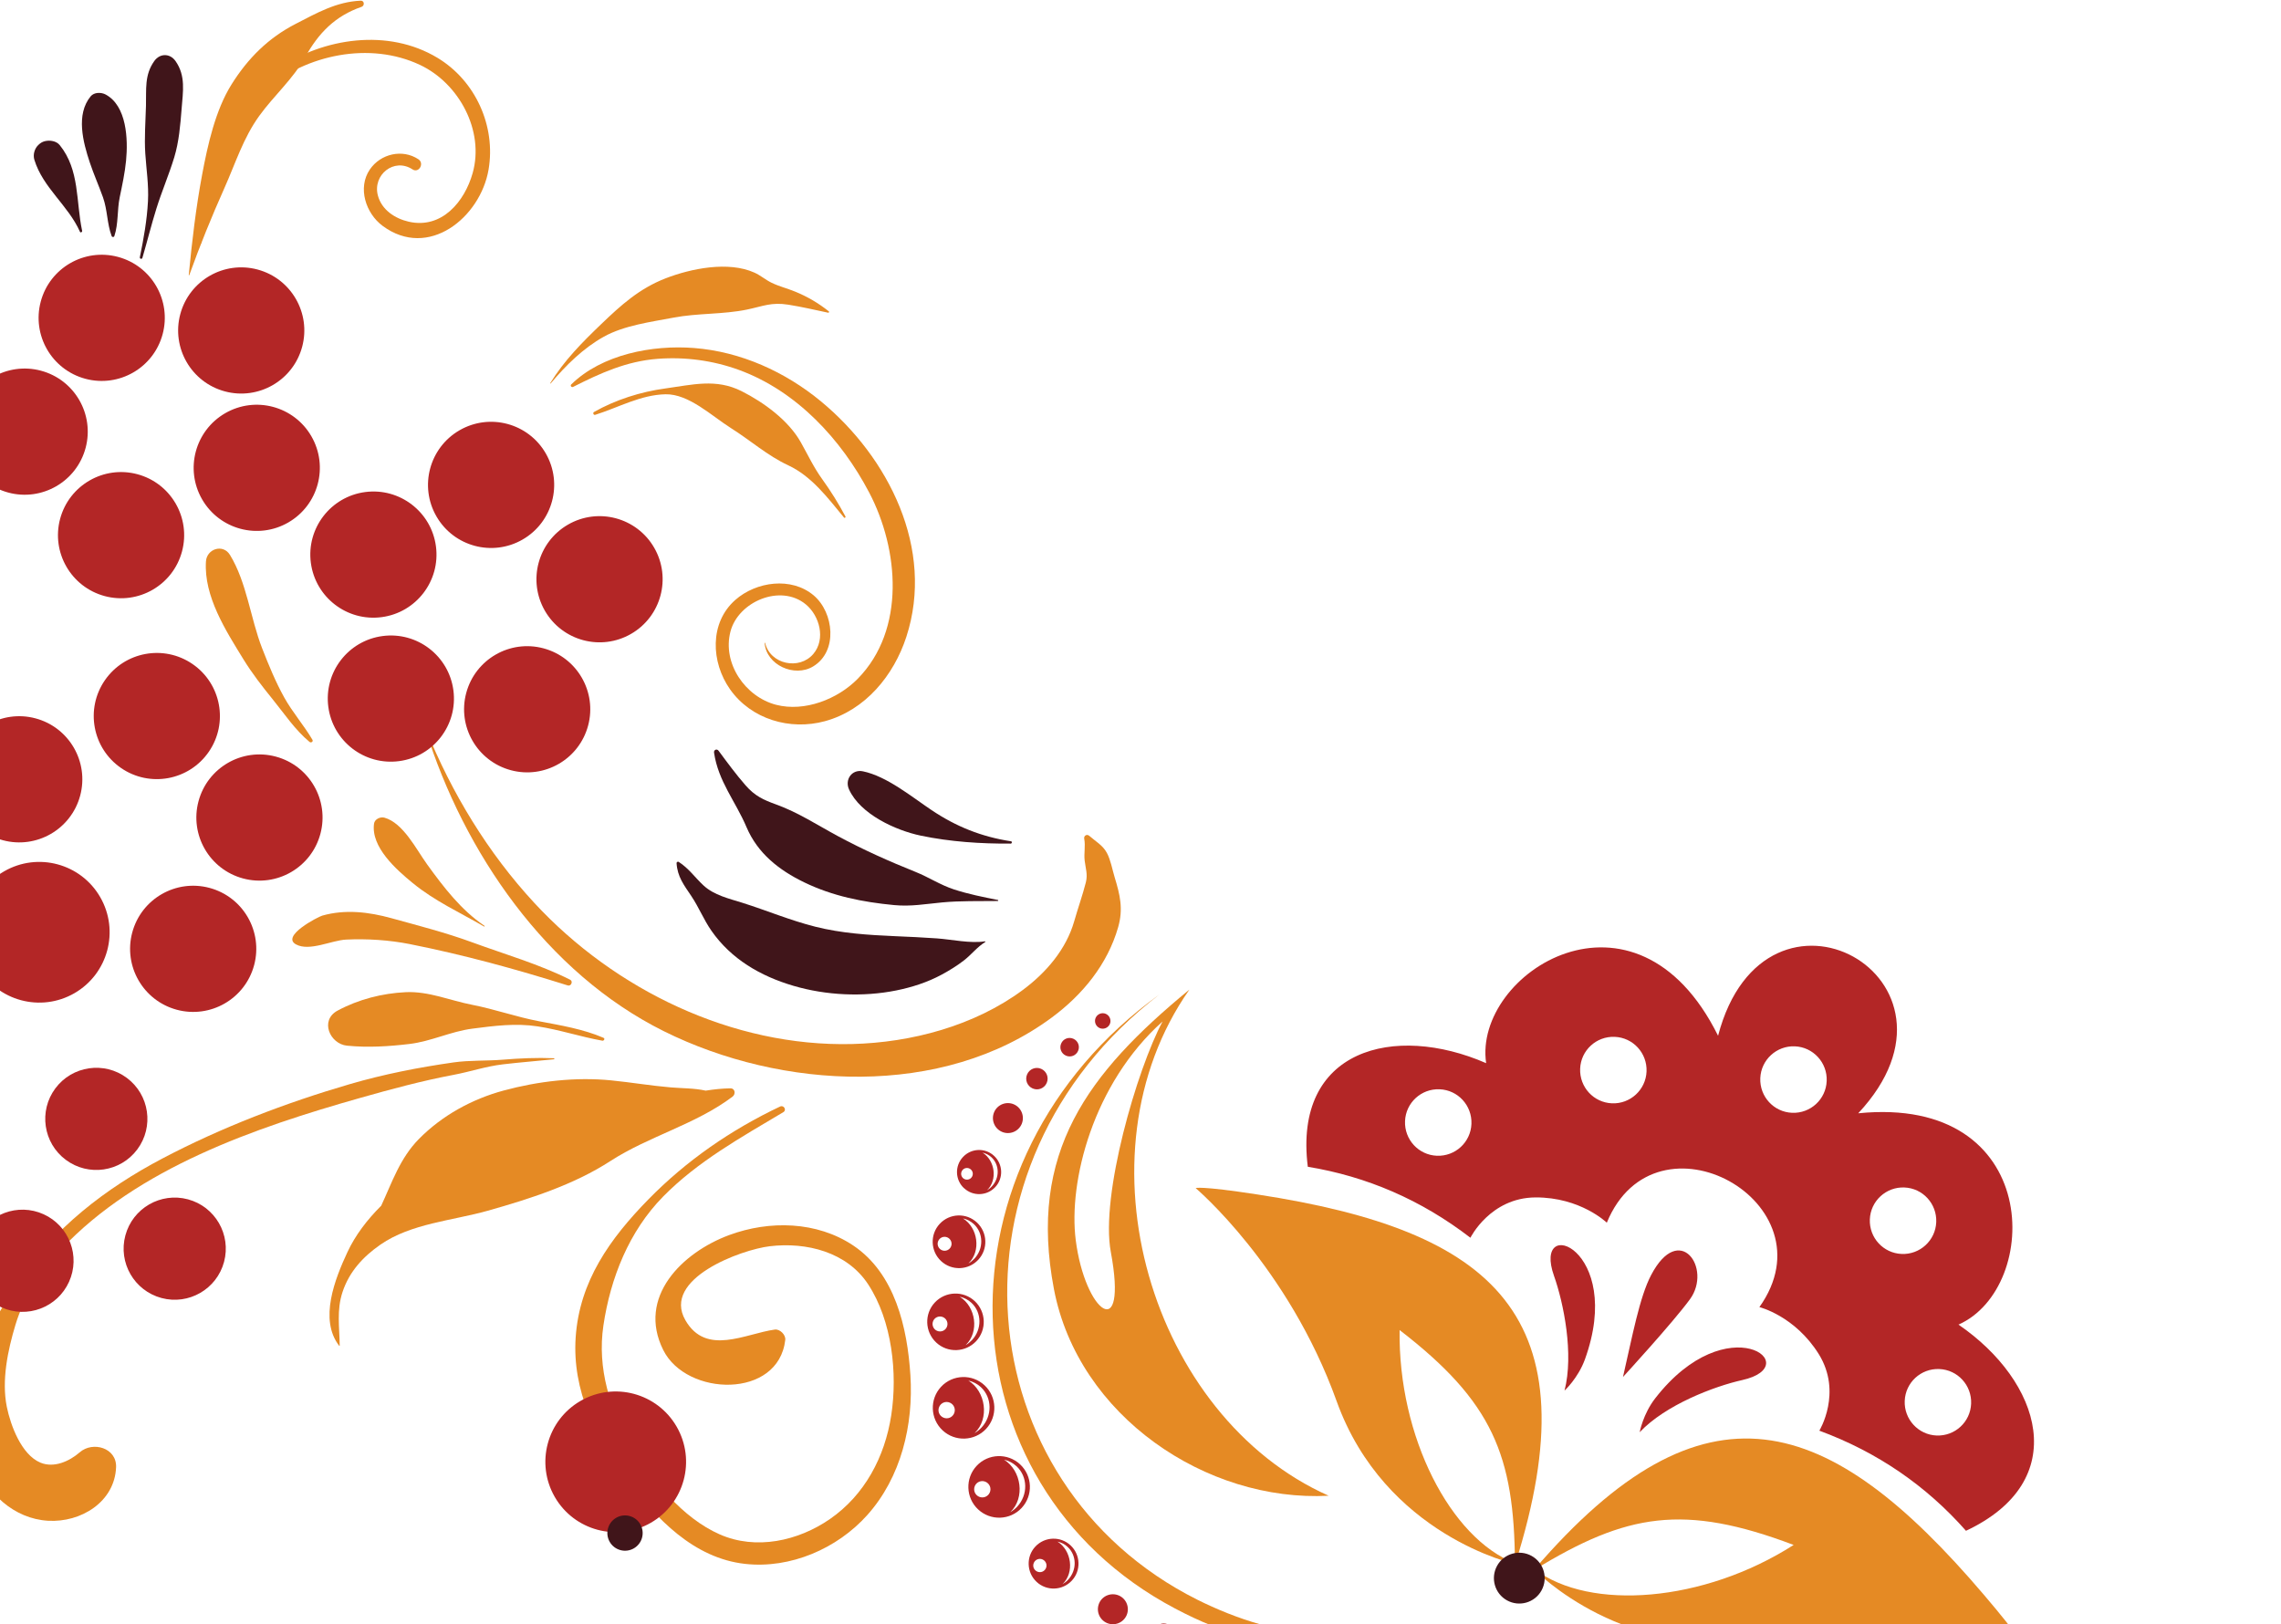 <svg xmlns="http://www.w3.org/2000/svg" width="653" height="465" fill="none" viewBox="0 0 653 465"><g clip-path="url(#clip0_6169_1634)"><path fill="#E58A24" d="M58.959 160.734C58.322 170.746 64.68 180.6 69.676 188.733C72.182 192.812 75.044 196.476 78.049 200.189C81.401 204.333 84.489 208.983 88.616 212.403C89.047 212.761 89.757 212.319 89.438 211.775C86.991 207.623 83.771 203.973 81.409 199.748C78.921 195.297 76.887 190.331 75.034 185.578C71.688 176.99 70.674 166.786 65.834 158.864C63.843 155.605 59.19 157.12 58.959 160.734Z"/><path fill="#E58A24" d="M107.078 235.801C106.144 242.513 113.443 248.948 118.18 252.83C124.435 257.956 131.64 261.223 138.587 265.252C138.711 265.324 138.818 265.14 138.699 265.059C131.978 260.51 127.023 254.026 122.287 247.479C119.151 243.145 115.442 235.589 110.04 234.086C108.893 233.768 107.257 234.503 107.076 235.797L107.078 235.801Z"/><path fill="#E58A24" d="M121.823 208.912C132.825 244.044 156.383 278.485 190.046 295.225C223.674 311.944 269.748 314.567 301.181 291.251C309.943 284.752 317.065 276.066 320.104 265.444C321.611 260.183 320.636 256.202 319.097 251.144C318.423 248.931 317.975 246.24 316.876 244.178C315.711 241.99 313.639 240.882 311.82 239.279C311.163 238.7 310.222 239.254 310.386 240.108C310.786 242.192 310.273 244.281 310.513 246.364C310.767 248.578 311.444 250.311 310.856 252.618C309.925 256.276 308.583 260.018 307.536 263.7C305.23 271.81 299.442 278.509 292.759 283.451C278.932 293.682 260.942 298.482 243.92 298.897C209.69 299.734 176.033 283.411 152.971 258.503C139.658 244.127 129.296 227.005 121.964 208.873C121.929 208.786 121.791 208.818 121.821 208.912L121.823 208.912Z"/><path fill="#E58A24" d="M84.752 270.382C88.613 272.455 94.916 269.194 99.099 268.995C105.051 268.712 111.443 269.121 117.283 270.28C132.723 273.348 147.553 277.413 162.547 282.124C163.494 282.422 164.136 280.945 163.23 280.49C154.327 276.013 144.446 273.186 135.113 269.755C127.667 267.017 119.738 264.994 112.081 262.876C105.602 261.082 98.831 260.265 92.25 262.136C91.06 262.475 80.324 268.002 84.753 270.379L84.752 270.382Z"/><path fill="#E58A24" d="M99.353 299.366C105.295 299.961 111.317 299.586 117.24 298.876C123.472 298.129 129.024 295.292 135.232 294.492C141.503 293.683 147.614 292.879 153.892 293.838C160.186 294.798 166.206 296.831 172.441 297.938C172.895 298.018 173.279 297.337 172.782 297.121C167.017 294.618 160.437 293.531 154.286 292.367C147.786 291.136 141.671 288.931 135.171 287.667C128.858 286.44 122.72 283.743 116.173 284.049C109.396 284.365 102.584 286.122 96.628 289.334C91.482 292.109 94.414 298.874 99.355 299.37L99.353 299.366Z"/><path fill="#E58A24" d="M209.084 311.578C206.746 311.615 204.383 311.868 202.019 312.24C198.775 311.514 195.397 311.595 192.038 311.311C186.347 310.833 180.692 309.87 175.016 309.305C164.792 308.283 154.062 309.531 144.151 312.217C135.089 314.672 126.522 319.38 119.92 326.085C114.487 331.602 112.228 338.518 109.135 345.184C105.153 349.141 101.731 353.593 99.451 358.495C95.942 366.034 91.234 377.761 97.121 385.312C97.162 385.365 97.249 385.319 97.248 385.26C97.198 379.931 96.327 375.124 98.062 369.883C99.991 364.056 103.94 359.77 108.926 356.314C117.663 350.256 129.616 349.446 139.616 346.624C151.632 343.235 164.239 339.205 174.704 332.421C185.755 325.254 199.221 321.899 209.726 313.946C210.661 313.238 210.469 311.563 209.085 311.584L209.084 311.578Z"/><path fill="#E58A24" d="M218.894 184.089C219.385 190.396 227.4 194.016 232.761 190.807C239.963 186.495 238.718 175.329 232.932 170.451C226.552 165.071 216.481 166.479 210.495 171.761C203.03 178.347 203.559 189.616 208.977 197.318C215.035 205.931 226.161 209.202 236.181 206.463C247.735 203.303 255.87 193.383 259.471 182.312C267.656 157.147 254.366 130.917 235.075 114.949C224.794 106.439 212.066 100.672 198.683 99.63C186.763 98.703 172.346 101.436 163.531 110.06C163.157 110.424 163.624 110.988 164.068 110.765C171.907 106.803 179.367 103.411 188.255 102.73C196.167 102.124 204.158 103.202 211.61 105.93C228.048 111.953 240.853 125.791 248.843 141.037C257.307 157.191 259.358 180.241 245.559 194.316C239.828 200.16 230.355 203.888 222.186 201.777C213.36 199.495 206.714 189.892 209.124 180.764C211.38 172.219 223.46 167.076 230.675 173.022C234.652 176.3 236.435 182.981 232.835 187.222C228.821 191.949 220.483 190.196 219.048 184.07C219.028 183.99 218.894 184.003 218.902 184.088L218.894 184.089Z"/><path fill="#E58A24" d="M57.714 69.419C57.339 53.099 63.331 36.509 75.939 25.697C87.722 15.592 105.901 11.816 120.253 18.592C131.406 23.856 138.728 37.429 135.311 49.552C132.995 57.775 126.44 65.613 117.026 63.474C113.072 62.575 109.278 60.089 108.179 55.972C106.609 50.075 112.815 45.043 118.089 48.489C119.898 49.673 121.572 46.787 119.786 45.599C115.22 42.569 108.955 43.998 105.87 48.532C102.31 53.767 104.709 61.08 109.521 64.653C122.653 74.406 137.523 62.242 139.864 48.559C141.984 36.161 136.181 23.136 125.221 16.543C111.09 8.045 92.672 10.796 79.442 19.712C63.204 30.656 56.209 50.421 57.342 69.425C57.356 69.663 57.72 69.664 57.716 69.423L57.714 69.419Z"/><path fill="#E58A24" d="M242.031 147.857C240.073 144.187 237.849 140.603 235.414 137.227C232.936 133.796 231.316 130.29 229.255 126.623C225.722 120.338 218.666 115.194 212.305 111.987C204.961 108.287 198.177 110.168 190.497 111.206C183.424 112.164 176.294 114.421 170.056 117.941C169.62 118.186 169.906 118.912 170.397 118.759C176.994 116.691 183.409 113.027 190.508 112.877C197.208 112.733 203.816 119.147 209.296 122.59C214.886 126.104 219.653 130.422 225.667 133.221C232.366 136.339 237.014 142.594 241.621 148.17C241.815 148.404 242.165 148.109 242.031 147.857Z"/><path fill="#E58A24" d="M157.641 109.778C161.914 104.665 167.005 99.641 172.876 96.386C178.715 93.148 186.302 92.179 192.781 90.94C199.741 89.61 206.967 90.052 213.862 88.624C218.426 87.679 220.826 86.441 225.736 87.237C229.527 87.85 233.318 88.719 237.071 89.523C237.267 89.565 237.474 89.3 237.287 89.15C234.29 86.77 231.213 84.957 227.661 83.497C225.444 82.585 223.051 82.002 220.899 80.956C219.18 80.123 217.725 78.835 215.982 78.051C208.521 74.695 197.837 76.856 190.525 79.694C183.041 82.6 177.794 87.339 172.105 92.799C166.614 98.069 161.552 103.159 157.521 109.688C157.477 109.759 157.582 109.845 157.638 109.78L157.641 109.778Z"/><path fill="#E58A24" d="M54.191 78.756C57.208 70.351 60.609 61.966 64.251 53.819C67.402 46.768 69.646 39.498 74.204 33.193C78.418 27.363 83.898 22.631 87.382 16.337C91.184 9.467 95.934 4.573 103.515 1.956C104.428 1.64 104.34 0.153 103.271 0.195C96.322 0.487 90.678 3.728 84.633 6.839C76.824 10.862 71.006 16.641 66.297 24.145C61.657 31.538 59.453 41.525 57.863 50.014C56.073 59.56 54.969 69.08 54.037 78.734C54.029 78.826 54.163 78.831 54.189 78.753L54.191 78.756Z"/><path fill="#40151A" d="M40.765 73.829C42.143 69.13 43.313 64.392 44.771 59.723C46.314 54.779 48.378 49.985 49.881 45.054C51.237 40.601 51.631 35.749 51.995 31.127C52.378 26.231 53.217 21.708 50.25 17.485C48.659 15.22 45.786 15.221 44.178 17.463C41.315 21.457 41.913 25.586 41.789 30.284C41.669 34.834 41.295 39.445 41.596 43.992C41.902 48.611 42.604 52.928 42.362 57.594C42.078 63.042 41.133 68.304 40.038 73.634C39.943 74.106 40.627 74.294 40.763 73.828L40.765 73.829Z"/><path fill="#40151A" d="M32.742 67.567C33.925 64.036 33.515 60.135 34.272 56.474C34.992 53.002 35.749 49.529 36.09 45.988C36.679 39.893 36.323 30.319 30.233 27.052C28.965 26.373 26.948 26.365 25.943 27.59C21.681 32.778 23.757 40.656 25.715 46.542C26.833 49.904 28.294 53.149 29.48 56.485C30.773 60.121 30.632 64.008 31.952 67.565C32.093 67.945 32.608 67.962 32.742 67.564L32.742 67.567Z"/><path fill="#40151A" d="M23.514 66.094C21.711 57.629 22.856 48.664 17.098 41.542C16.127 40.341 14.276 40.077 12.872 40.41C12.095 40.597 11.538 40.964 10.967 41.51C9.878 42.555 9.389 44.285 9.834 45.736C12.297 53.781 19.524 58.78 22.889 66.352C23.053 66.721 23.589 66.451 23.514 66.091L23.514 66.094Z"/><path fill="#B32626" d="M64.141 361.267C66.231 353.465 61.601 345.446 53.8 343.355C45.998 341.265 37.979 345.895 35.889 353.697C33.798 361.498 38.428 369.517 46.23 371.608C54.031 373.698 62.05 369.068 64.141 361.267Z"/><path fill="#B32626" d="M36.323 308.604C29.85 303.773 20.686 305.105 15.856 311.578C11.026 318.052 12.358 327.215 18.831 332.045C25.304 336.876 34.468 335.544 39.298 329.071C44.128 322.597 42.797 313.434 36.323 308.604Z"/><path fill="#B32626" d="M28.683 256.829C23.122 247.197 10.806 243.897 1.174 249.458C-8.459 255.019 -11.759 267.335 -6.198 276.968C-0.637 286.6 11.68 289.9 21.312 284.339C30.944 278.778 34.245 266.461 28.683 256.829Z"/><path fill="#B32626" d="M168.364 207.732C170.945 198.098 165.228 188.194 155.593 185.613C145.958 183.031 136.055 188.749 133.473 198.383C130.892 208.018 136.609 217.921 146.244 220.503C155.879 223.084 165.782 217.367 168.364 207.732Z"/><path fill="#B32626" d="M89.145 124.906C84.157 116.268 73.112 113.308 64.474 118.295C55.836 123.283 52.876 134.328 57.863 142.966C62.85 151.604 73.896 154.564 82.534 149.577C91.172 144.59 94.132 133.544 89.145 124.906Z"/><path fill="#B32626" d="M52.103 157.884C54.685 148.249 48.967 138.346 39.332 135.765C29.698 133.183 19.795 138.901 17.213 148.535C14.631 158.17 20.349 168.073 29.984 170.655C39.618 173.236 49.522 167.519 52.103 157.884Z"/><path fill="#B32626" d="M11.733 106.13C21.368 108.712 27.086 118.615 24.504 128.249C21.922 137.884 12.019 143.602 2.385 141.02C-7.25 138.438 -12.968 128.535 -10.386 118.901C-7.805 109.266 2.099 103.548 11.733 106.13Z"/><path fill="#B32626" d="M33.788 73.55C43.423 76.132 49.141 86.035 46.559 95.67C43.977 105.305 34.074 111.022 24.439 108.441C14.805 105.859 9.087 95.956 11.669 86.321C14.25 76.686 24.154 70.969 33.788 73.55Z"/><path fill="#B32626" d="M86.503 99.282C89.084 89.648 83.367 79.744 73.732 77.163C64.097 74.581 54.194 80.299 51.613 89.933C49.031 99.568 54.749 109.471 64.383 112.053C74.018 114.634 83.921 108.917 86.503 99.282Z"/><path fill="#B32626" d="M55.131 190.115C46.912 184.462 35.668 186.542 30.015 194.761C24.363 202.979 26.443 214.223 34.661 219.876C42.88 225.528 54.124 223.448 59.776 215.23C65.429 207.012 63.349 195.767 55.131 190.115Z"/><path fill="#B32626" d="M22.953 227.782C25.534 218.148 19.816 208.245 10.182 205.663C0.547 203.081 -9.356 208.799 -11.938 218.434C-14.519 228.068 -8.802 237.972 0.833 240.553C10.468 243.135 20.371 237.417 22.953 227.782Z"/><path fill="#B32626" d="M78.95 216.606C88.585 219.187 94.302 229.091 91.721 238.725C89.139 248.36 79.236 254.078 69.601 251.496C59.967 248.914 54.249 239.011 56.831 229.377C59.412 219.742 69.315 214.024 78.95 216.606Z"/><path fill="#B32626" d="M59.979 254.195C69.614 256.777 75.332 266.68 72.75 276.315C70.168 285.949 60.265 291.667 50.631 289.085C40.996 286.504 35.278 276.601 37.86 266.966C40.442 257.331 50.345 251.614 59.979 254.195Z"/><path fill="#B32626" d="M129.8 197.641C128.499 187.752 119.426 180.79 109.537 182.092C99.648 183.394 92.687 192.467 93.989 202.356C95.29 212.245 104.363 219.206 114.252 217.904C124.141 216.602 131.102 207.53 129.8 197.641Z"/><path fill="#B32626" d="M124.803 156.419C123.501 146.53 114.429 139.568 104.54 140.87C94.65 142.172 87.689 151.245 88.991 161.134C90.293 171.023 99.365 177.984 109.254 176.682C119.144 175.38 126.105 166.308 124.803 156.419Z"/><path fill="#B32626" d="M156.231 129.789C151.244 121.151 140.198 118.191 131.56 123.178C122.922 128.166 119.962 139.211 124.949 147.849C129.937 156.488 140.982 159.447 149.62 154.46C158.258 149.473 161.218 138.427 156.231 129.789Z"/><path fill="#B32626" d="M187.276 156.801C182.289 148.163 171.243 145.203 162.605 150.191C153.967 155.178 151.007 166.224 155.994 174.862C160.982 183.5 172.027 186.46 180.665 181.472C189.304 176.485 192.263 165.439 187.276 156.801Z"/><path fill="#40151A" d="M281.955 269.493C277.826 270.16 272.463 268.955 268.189 268.65C264.181 268.363 260.201 268.191 256.182 268.017C248.467 267.679 240.887 267.192 233.373 265.3C226.232 263.503 219.51 260.66 212.506 258.452C208.686 257.249 204.428 256.296 201.412 253.505C198.931 251.208 197.206 248.619 194.303 246.753C194.049 246.588 193.666 246.8 193.686 247.109C193.933 250.998 195.772 253.352 197.918 256.546C200.056 259.728 201.466 263.31 203.651 266.444C209.323 274.587 217.699 279.447 227.129 282.225C236.466 284.978 247.047 285.474 256.581 283.555C261.068 282.652 265.519 281.221 269.556 279.041C271.77 277.848 274.04 276.456 276.026 274.9C278.12 273.26 279.735 271.119 282.038 269.698C282.15 269.629 282.073 269.473 281.952 269.493L281.955 269.493Z"/><path fill="#40151A" d="M285.669 257.655C281.437 256.814 277.235 255.981 273.128 254.643C269.198 253.364 265.882 251.135 262.076 249.61C254.499 246.575 247.113 243.267 239.917 239.4C233.975 236.209 228.563 232.616 222.178 230.306C218.507 228.979 216.085 227.864 213.433 224.828C210.716 221.722 208.163 218.251 205.711 214.931C205.223 214.27 204.3 214.664 204.418 215.471C205.61 223.69 210.573 229.408 213.707 236.793C216.902 244.317 223.029 249.126 230.235 252.609C238.404 256.56 246.963 258.257 255.936 259.115C260.794 259.579 264.914 258.808 269.691 258.356C274.985 257.855 280.333 258.026 285.635 257.947C285.798 257.944 285.842 257.688 285.672 257.653L285.669 257.655Z"/><path fill="#40151A" d="M243.056 226.004C246.308 233.12 256.398 237.732 263.622 239.242C271.997 240.992 280.816 241.576 289.35 241.515C289.715 241.514 289.817 240.917 289.435 240.856C281.017 239.559 273.79 236.692 266.684 231.926C260.937 228.072 253.877 222.239 247.033 220.82C243.88 220.165 241.777 223.2 243.056 226.001L243.056 226.004Z"/><path fill="#E58A24" d="M221.806 380.644C213.388 381.797 202.15 388.303 196.208 377.958C189.409 366.122 212.112 357.77 220.363 356.788C230.884 355.533 242.484 358.44 248.553 367.722C255.371 378.146 257 393.146 255.137 405.221C253.31 417.071 247.56 428.003 237.577 434.898C228.495 441.169 216.428 443.86 206.022 439.271C195.32 434.551 186.691 423.782 180.81 413.973C174.59 403.596 170.932 391.667 172.738 379.502C174.767 365.839 180.096 352.488 189.824 342.578C199.711 332.509 212.232 325.566 224.243 318.405C225.285 317.784 224.382 316.285 223.313 316.794C209.301 323.435 196.498 332.264 185.635 343.359C174.639 354.589 165.878 366.813 164.8 382.899C163.778 398.133 170.536 411.593 179.418 423.487C187.843 434.768 198.579 446.104 213.331 447.728C226.278 449.154 239.659 443.371 248.272 433.759C257.976 422.928 261.539 407.942 260.628 393.687C259.76 380.123 256.241 364.592 244.26 356.573C233.871 349.622 220.291 349.325 208.775 353.578C195.328 358.545 182.278 371.318 189.88 386.515C196.558 399.865 222.876 400.554 224.803 383.599C224.969 382.135 223.262 380.443 221.803 380.643L221.806 380.644Z"/><path fill="#E58A24" d="M22.834 415.776C19.886 418.347 15.45 420.359 11.566 418.736C6.106 416.455 3.024 408.034 1.953 402.776C0.414 395.211 2.228 386.555 4.426 379.278C6.896 371.102 11.71 363.836 17.533 357.636C39.388 334.362 73.17 322.808 103.123 314.321C111.931 311.826 120.854 309.414 129.848 307.72C134.63 306.82 139.028 305.3 143.923 304.717C148.793 304.135 153.692 303.769 158.57 303.261C158.757 303.242 158.764 302.971 158.567 302.962C153.652 302.761 148.814 302.978 143.914 303.38C139.224 303.764 134.436 303.5 129.821 304.161C119.745 305.607 109.918 307.525 100.139 310.379C81.812 315.728 63.42 322.759 46.513 331.654C30.225 340.223 15.293 351.669 5.094 367.203C-0.081 375.085 -5.008 383.246 -6.836 392.616C-8.441 400.85 -9.681 410.427 -6.929 418.555C-3.888 427.542 4.058 434.817 13.765 435.379C23.169 435.924 32.824 429.989 33.231 420.069C33.459 414.488 26.554 412.53 22.834 415.776Z"/><path fill="#B32626" d="M12.474 347.626C5.117 344.292 -3.549 347.553 -6.883 354.91C-10.217 362.266 -6.956 370.933 0.4 374.267C7.757 377.601 16.424 374.34 19.758 366.983C23.091 359.627 19.831 350.96 12.474 347.626Z"/><path fill="#B32626" d="M193.708 408.436C188.147 398.804 175.83 395.504 166.198 401.065C156.566 406.626 153.266 418.943 158.827 428.575C164.388 438.207 176.704 441.507 186.337 435.946C195.969 430.385 199.269 418.068 193.708 408.436Z"/><path fill="#40151A" d="M183.808 440.211C184.531 437.515 182.931 434.745 180.236 434.023C177.54 433.3 174.77 434.9 174.047 437.595C173.325 440.291 174.925 443.061 177.62 443.784C180.316 444.506 183.086 442.906 183.808 440.211Z"/><path fill="#E58A24" fill-rule="evenodd" d="M439.198 449.38C487.896 392.687 523.504 404.376 567.904 456.525C578.827 469.344 578.738 470.63 578.738 470.63C578.738 470.63 545.824 459.877 505.805 468.351C465.758 476.871 439.225 449.334 439.225 449.334L439.198 449.38ZM439.419 449.321C455.147 461.246 487.715 458.794 513.486 442.3C482.002 430.413 465.705 433.281 439.419 449.321Z" clip-rule="evenodd"/><path fill="#E58A24" fill-rule="evenodd" d="M433.768 447.796C456.282 376.494 427.618 352.33 359.967 341.965C343.318 339.402 342.297 340.15 342.297 340.15C342.297 340.15 368.741 362.502 382.627 401.084C396.465 439.639 433.805 447.786 433.805 447.786L433.768 447.796ZM433.699 447.539C415.282 440.438 400.249 411.397 400.676 380.779C427.348 401.334 433.476 416.7 433.699 447.539Z" clip-rule="evenodd"/><path fill="#B32626" fill-rule="evenodd" d="M562.706 438.304C593.427 423.956 584.322 395.418 560.67 379.223C584.529 368.687 584.848 313.395 531.966 318.725C568.18 280.018 505.292 245.213 491.846 296.525C468.238 248.868 421.673 278.511 425.449 304.372C399.163 292.908 370.181 300.358 374.396 334.033C391.261 336.815 406.798 343.464 420.948 354.352C420.948 354.352 426.625 342.887 439.572 342.811C452.482 342.746 459.995 350.046 459.995 350.046C473.977 316.032 524.988 344.311 503.676 374.212C503.676 374.212 513.841 376.697 520.687 387.687C527.497 398.688 520.84 409.587 520.84 409.587C537.551 415.764 551.486 425.407 562.807 438.238L562.706 438.304ZM469.407 410.03C469.407 410.03 470.344 404.847 473.859 400.314C494.589 373.687 517.271 390.97 498.751 395.104C490.756 396.891 476.836 402.16 469.407 410.03ZM447.888 398.118C450.6 387.644 447.635 373.049 444.888 365.3C438.514 347.396 465.2 357.411 453.729 389.173C451.753 394.596 447.888 398.118 447.888 398.118ZM464.621 394.226C467.303 382.616 469.364 371.33 472.682 365.035C480.794 349.563 490.225 363.136 483.8 371.961C478.927 378.633 464.621 394.226 464.621 394.226ZM555.171 391.943C560.429 392.152 564.495 396.587 564.29 401.851C564.084 407.115 559.656 411.183 554.398 410.974C549.139 410.765 545.064 406.293 545.279 401.066C545.484 395.802 549.912 391.734 555.171 391.943ZM545.185 339.965C550.443 340.174 554.509 344.609 554.303 349.873C554.098 355.137 549.633 359.214 544.411 358.995C539.153 358.786 535.087 354.351 535.293 349.087C535.498 343.823 539.963 339.746 545.185 339.965ZM513.823 299.555C519.081 299.764 523.157 304.236 522.941 309.463C522.736 314.727 518.308 318.794 513.049 318.585C507.791 318.376 503.725 313.941 503.931 308.677C504.136 303.413 508.601 299.336 513.823 299.555ZM462.252 296.839C467.511 297.048 471.576 301.483 471.371 306.747C471.165 312.011 466.701 316.088 461.479 315.869C456.22 315.66 452.155 311.225 452.36 305.961C452.566 300.697 456.994 296.63 462.252 296.839ZM412.121 311.85C417.38 312.059 421.445 316.494 421.24 321.758C421.034 327.022 416.606 331.089 411.348 330.88C406.089 330.671 402.024 326.236 402.229 320.972C402.435 315.708 406.863 311.641 412.121 311.85Z" clip-rule="evenodd"/><path fill="#40151A" fill-rule="evenodd" d="M438.456 445.436C434.941 443.498 430.511 444.763 428.577 448.281C426.642 451.798 427.909 456.234 431.424 458.172C434.939 460.111 439.369 458.845 441.304 455.328C443.238 451.811 441.971 447.375 438.456 445.436Z" clip-rule="evenodd"/><path fill="#E58A24" fill-rule="evenodd" d="M332.817 292.437C325.479 306.169 314.993 342.216 317.995 358.378C322.971 385.159 310.59 375.785 307.957 355.006C305.835 338.295 312.863 310.3 332.817 292.437ZM340.45 283.348C311.328 307.299 294.265 329.936 301.722 369.067C308.642 405.35 345.31 430.093 380.363 428.216C329.639 405.643 307.127 330.948 340.46 283.369L340.45 283.348Z" clip-rule="evenodd"/><path fill="#E58A24" fill-rule="evenodd" d="M379.967 467.084C368.393 468.581 353.521 463.352 342.78 457.986C276.366 424.722 268.361 333.5 331.869 284.747C266.174 332.052 268.929 424.823 336.318 460.461C350.741 468.08 364.168 472.28 379.977 467.105L379.967 467.084Z" clip-rule="evenodd"/><path fill="#B32626" fill-rule="evenodd" d="M269.408 361.03C266.363 358.186 266.185 353.415 269.024 350.37C271.862 347.324 276.629 347.151 279.675 349.994C282.721 352.838 282.898 357.609 280.06 360.655C277.221 363.7 272.454 363.874 269.408 361.03ZM272.248 356.878C272.695 355.871 272.208 354.684 271.211 354.256C270.204 353.807 269.018 354.294 268.592 355.291C268.144 356.299 268.631 357.486 269.629 357.914C270.636 358.363 271.821 357.876 272.248 356.878ZM275.715 348.847C279.946 351.48 280.942 358.168 277.246 361.703C277.863 361.348 278.433 360.889 278.945 360.355C281.634 357.478 281.556 353.039 278.807 350.463C277.907 349.639 276.853 349.086 275.736 348.837L275.715 348.847ZM275.982 340.179C273.42 337.795 273.286 333.783 275.675 331.243C278.055 328.682 282.063 328.55 284.594 330.923C287.155 333.307 287.29 337.319 284.922 339.85C282.542 342.411 278.534 342.542 276.003 340.169L275.982 340.179ZM278.355 336.716C278.725 335.869 278.332 334.891 277.486 334.52C276.64 334.149 275.663 334.542 275.293 335.388C274.923 336.234 275.325 337.233 276.162 337.583C277.008 337.954 277.985 337.562 278.355 336.716ZM281.282 329.985C284.843 332.193 285.654 337.809 282.553 340.772C283.066 340.464 283.551 340.094 283.968 339.628C286.209 337.205 286.165 333.505 283.852 331.335C283.11 330.64 282.205 330.195 281.282 329.985ZM268.024 384.357C264.761 381.311 264.566 376.17 267.608 372.907C270.649 369.644 275.785 369.454 279.049 372.501C282.312 375.547 282.506 380.688 279.465 383.951C276.424 387.214 271.287 387.404 268.024 384.357ZM271.07 379.885C271.531 378.797 271.036 377.538 269.948 377.075C268.86 376.613 267.602 377.107 267.141 378.196C266.68 379.285 267.175 380.544 268.264 381.006C269.352 381.468 270.609 380.974 271.07 379.885ZM274.805 371.28C279.356 374.121 280.425 381.304 276.443 385.094C277.102 384.72 277.704 384.221 278.269 383.638C281.16 380.544 281.085 375.776 278.119 372.997C277.159 372.099 276.024 371.533 274.816 371.25L274.805 371.28ZM269.847 409.5C266.287 406.185 266.089 400.593 269.398 397.033C272.706 393.473 278.293 393.28 281.853 396.595C285.413 399.909 285.611 405.501 282.303 409.061C278.995 412.621 273.408 412.814 269.847 409.5ZM273.144 404.638C273.66 403.449 273.117 402.086 271.929 401.568C270.74 401.051 269.379 401.592 268.863 402.781C268.347 403.97 268.889 405.333 270.078 405.851C271.266 406.368 272.628 405.827 273.144 404.638ZM277.225 395.247C282.187 398.329 283.345 406.151 279.012 410.275C279.724 409.852 280.389 409.325 280.986 408.702C284.123 405.32 284.043 400.153 280.819 397.139C279.781 396.176 278.535 395.534 277.225 395.247ZM280.027 432.138C276.467 428.824 276.269 423.232 279.577 419.672C282.886 416.112 288.473 415.919 292.033 419.234C295.593 422.548 295.791 428.14 292.483 431.7C289.174 435.26 283.587 435.453 280.027 432.138ZM283.354 427.288C283.87 426.099 283.327 424.736 282.139 424.218C280.95 423.701 279.589 424.242 279.073 425.431C278.557 426.62 279.099 427.984 280.288 428.501C281.476 429.018 282.838 428.477 283.354 427.288ZM287.436 417.897C292.397 420.979 293.555 428.801 289.222 432.926C289.934 432.503 290.599 431.975 291.196 431.353C294.334 427.971 294.253 422.803 291.029 419.789C289.991 418.827 288.745 418.184 287.436 417.897ZM296.75 452.869C293.872 450.176 293.706 445.651 296.394 442.774C299.083 439.897 303.604 439.734 306.482 442.428C309.359 445.121 309.526 449.646 306.837 452.523C304.148 455.4 299.627 455.563 296.75 452.869ZM299.437 448.937C299.853 447.969 299.403 446.866 298.436 446.449C297.469 446.033 296.367 446.482 295.951 447.449C295.536 448.417 295.986 449.52 296.953 449.937C297.92 450.353 299.022 449.904 299.437 448.937ZM302.725 441.339C306.745 443.842 307.683 450.179 304.178 453.527C304.754 453.19 305.292 452.771 305.782 452.247C308.333 449.508 308.266 445.315 305.656 442.877C304.825 442.097 303.811 441.576 302.755 441.351L302.725 441.339ZM292.485 321.793C291.542 323.98 289.027 324.968 286.851 324.044C284.665 323.098 283.675 320.58 284.597 318.403C285.539 316.216 288.054 315.228 290.231 316.152C292.417 317.098 293.407 319.616 292.485 321.793ZM299.656 310.022C298.983 311.584 297.195 312.294 295.634 311.618C294.073 310.943 293.362 309.153 294.036 307.591C294.709 306.029 296.497 305.32 298.058 305.995C299.619 306.671 300.33 308.46 299.656 310.022ZM308.634 300.853C308.061 302.193 306.512 302.819 305.163 302.224C303.823 301.649 303.195 300.098 303.789 298.749C304.362 297.408 305.911 296.782 307.26 297.377C308.6 297.952 309.228 299.503 308.634 300.853ZM317.729 293.163C317.236 294.291 315.937 294.804 314.819 294.33C313.691 293.836 313.177 292.535 313.649 291.416C314.142 290.288 315.441 289.775 316.56 290.249C317.688 290.743 318.202 292.044 317.729 293.163ZM322.536 462.405C321.594 464.592 319.079 465.58 316.902 464.656C314.716 463.71 313.726 461.192 314.648 459.015C315.57 456.838 318.106 455.84 320.282 456.765C322.468 457.71 323.458 460.228 322.536 462.405ZM335.972 469.064C335.299 470.626 333.511 471.335 331.95 470.66C330.389 469.985 329.678 468.195 330.352 466.633C331.025 465.071 332.813 464.362 334.374 465.037C335.935 465.712 336.646 467.502 335.972 469.064ZM349.189 473.133C348.616 474.473 347.067 475.099 345.718 474.504C344.378 473.929 343.751 472.378 344.344 471.028C344.917 469.688 346.466 469.062 347.816 469.657C349.155 470.232 349.783 471.783 349.189 473.133Z" clip-rule="evenodd"/></g><defs><clipPath id="clip0_6169_1634"><rect width="653" height="465" fill="white" transform="matrix(1 0 0 -1 0 465)"/></clipPath></defs></svg>